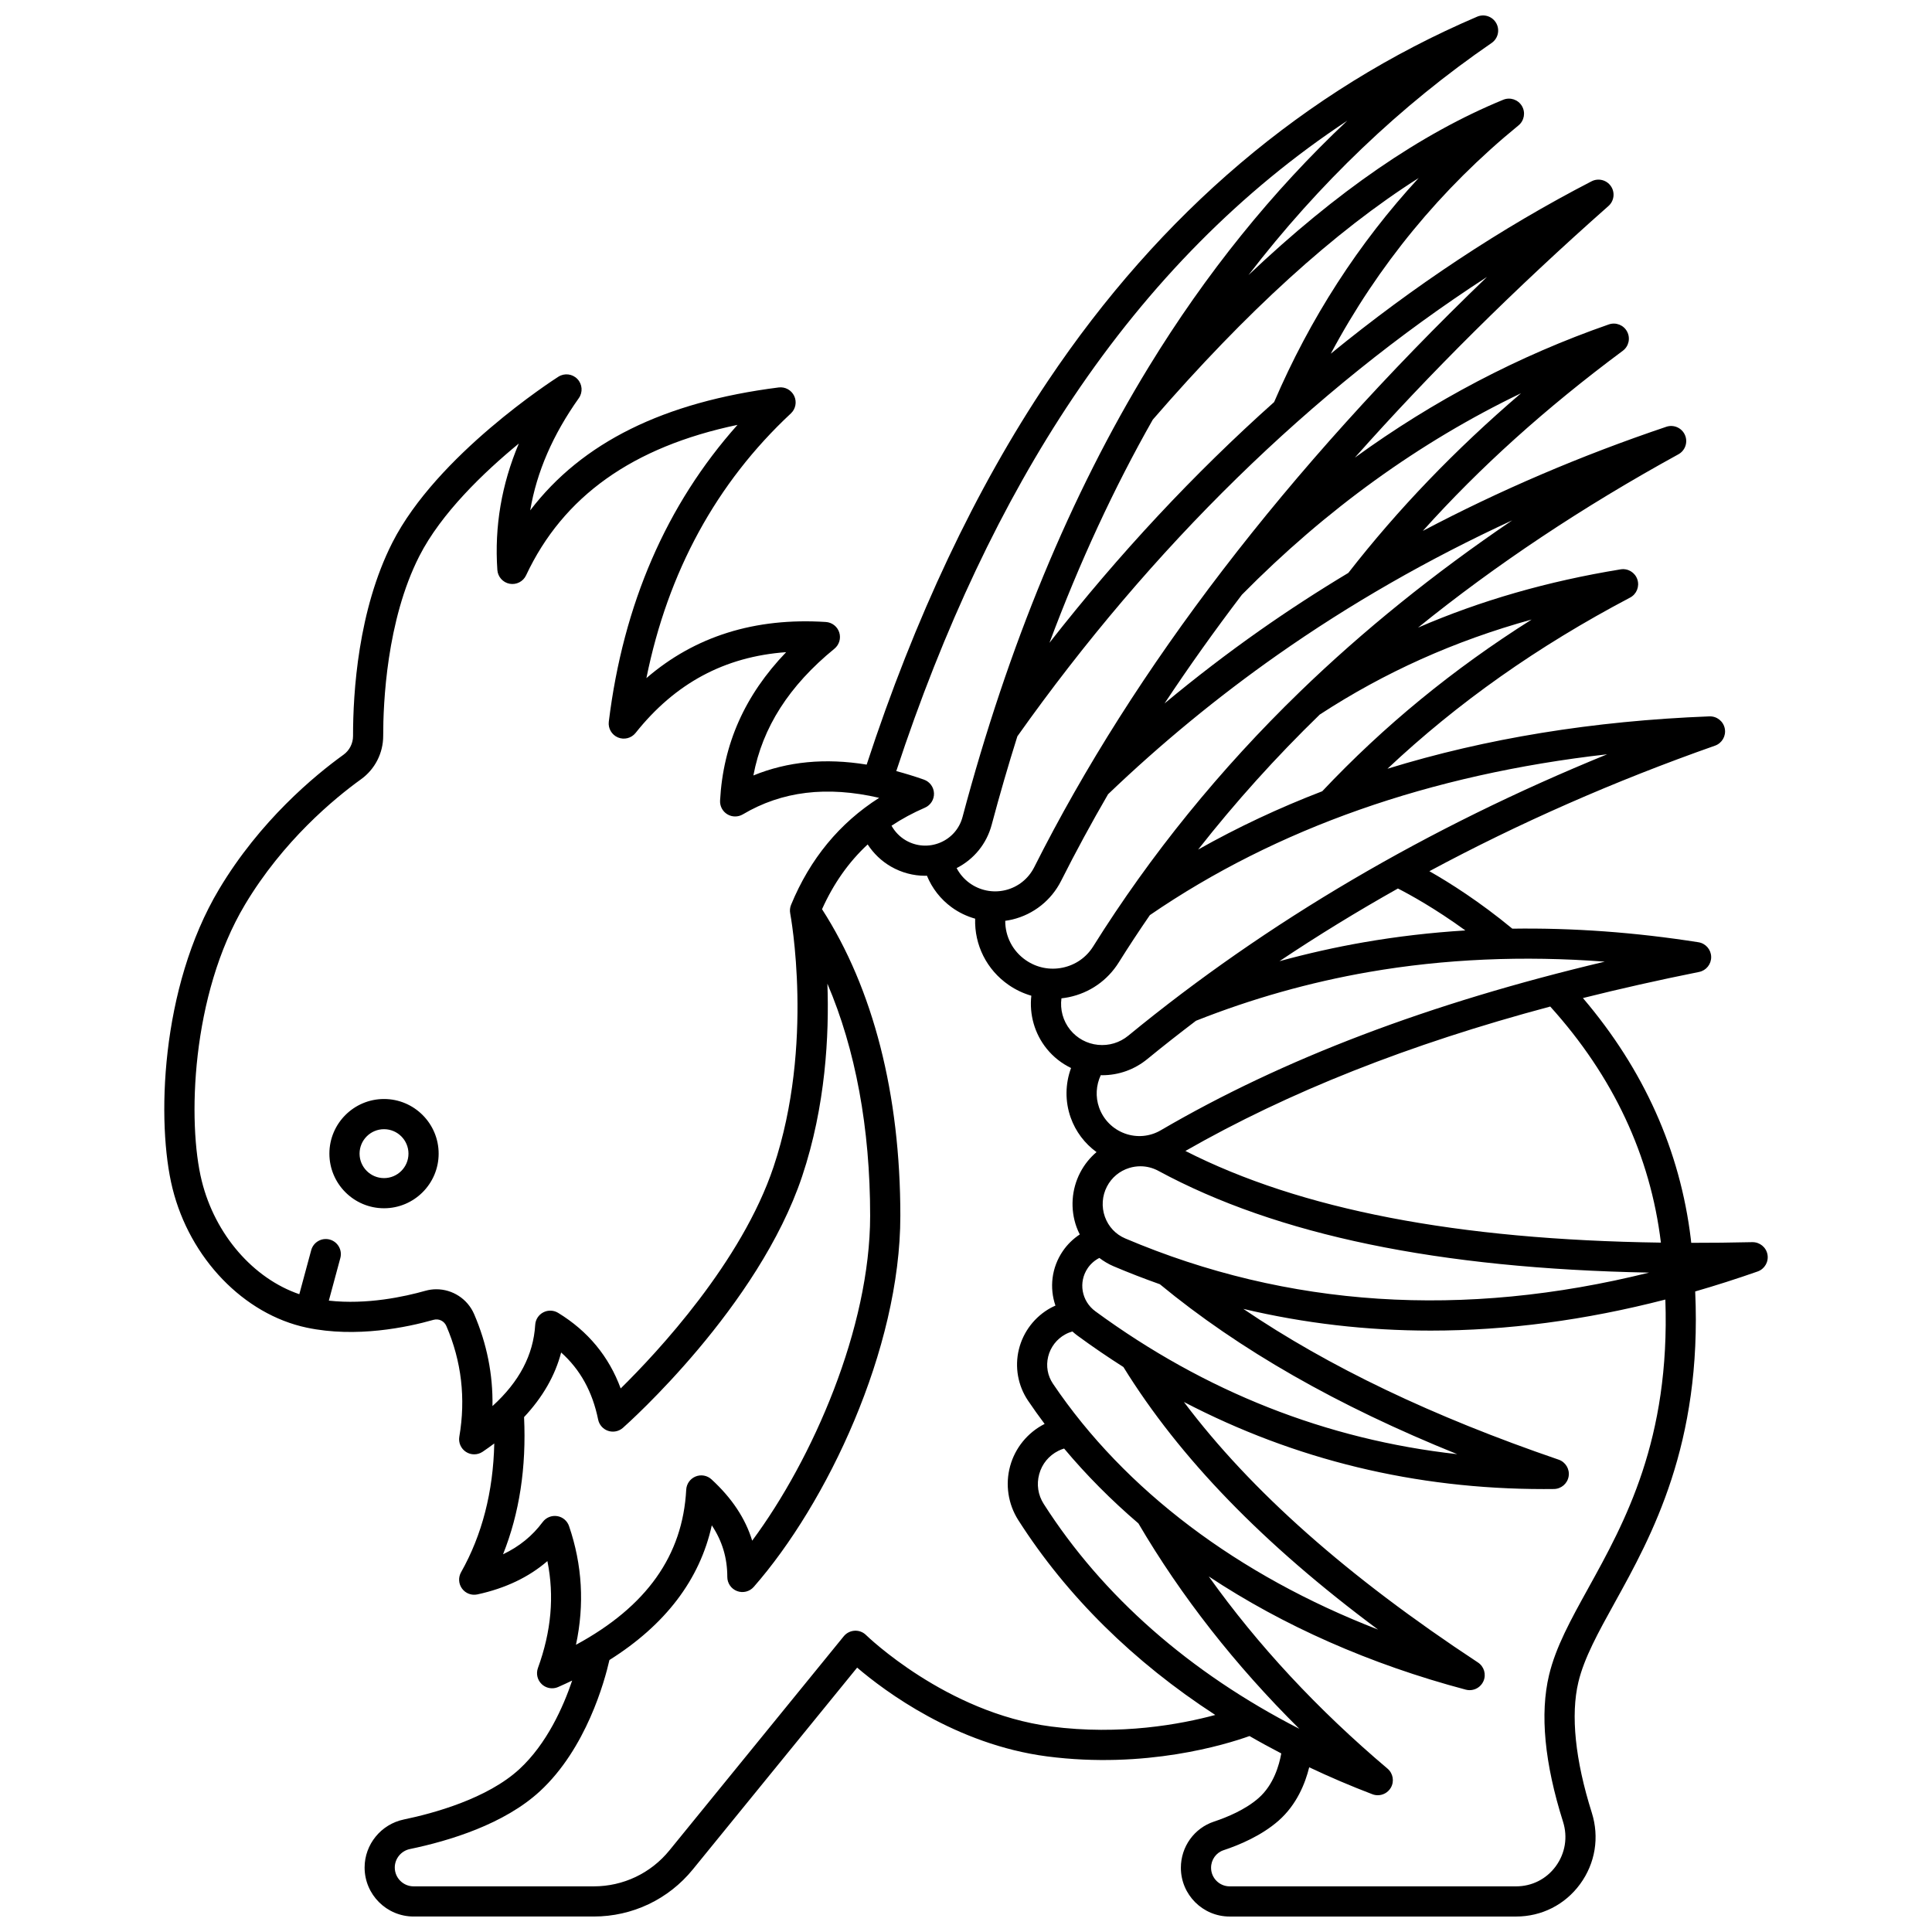 <?xml version="1.0" encoding="UTF-8"?>
<!-- Uploaded to: SVG Repo, www.svgrepo.com, Generator: SVG Repo Mixer Tools -->
<svg width="800px" height="800px" version="1.1" viewBox="144 144 512 512" xmlns="http://www.w3.org/2000/svg">
 <defs>
  <clipPath id="a">
   <path d="m187 148.09h426v503.81h-426z"/>
  </clipPath>
 </defs>
 <g clip-path="url(#a)">
  <path d="m225.29 495.84c13.113 2.773 26.68-0.105 33.598-2.07 1.395-0.391 2.824 0.301 3.406 1.648 4.012 9.301 5.164 19.168 3.43 29.324-0.27 1.578 0.426 3.16 1.77 4.031 0.66 0.43 1.418 0.641 2.172 0.641 0.777 0 1.555-0.227 2.231-0.68 1.074-0.723 2.094-1.457 3.09-2.199-0.281 12.805-3.227 24.258-8.801 34.125-0.773 1.371-0.672 3.07 0.262 4.34 0.934 1.27 2.527 1.871 4.066 1.535 7.414-1.605 13.625-4.566 18.551-8.828 1.871 9.273 1.035 18.605-2.508 28.34-0.547 1.504-0.145 3.188 1.02 4.285 0.758 0.711 1.738 1.082 2.738 1.082 0.543 0 1.086-0.109 1.602-0.336 1.27-0.555 2.5-1.129 3.715-1.711-2.363 6.992-6.703 16.742-13.969 23.453-8.523 7.867-22.863 11.754-30.656 13.367-6.016 1.25-10.383 6.598-10.383 12.723 0 7.164 5.828 12.988 12.988 12.988h47.746c10.223 0 19.789-4.547 26.242-12.473l43.551-53.488c7.312 6.238 26.203 20.383 50.309 23.527 26.133 3.406 47.379-3.141 53.676-5.394 2.746 1.59 5.559 3.121 8.414 4.606-0.535 3.039-2.004 8.309-6.008 11.824-3.504 3.078-8.352 5.09-11.805 6.234-5.258 1.742-8.793 6.664-8.793 12.246 0 7.125 5.797 12.922 12.922 12.922h75.914c6.777 0 12.957-3.133 16.957-8.59 4.035-5.508 5.164-12.41 3.102-18.941-4.402-13.938-5.629-25.898-3.551-34.598 1.531-6.41 5.273-13.168 9.602-20.996 9.832-17.77 23.195-41.945 21.355-82.527 5.488-1.586 11.004-3.348 16.547-5.293 1.855-0.652 2.961-2.555 2.609-4.492-0.352-1.934-2.051-3.312-4.027-3.281-5.516 0.129-10.898 0.184-16.18 0.18-0.039-0.344-0.07-0.676-0.109-1.02-2.836-23.465-12.461-44.91-28.594-63.848 9.879-2.477 20.129-4.781 30.777-6.918 1.898-0.379 3.25-2.066 3.211-4.004-0.039-1.938-1.461-3.566-3.375-3.867-16.777-2.641-33.262-3.832-49.32-3.598-8.691-7.176-16.637-12.191-21.98-15.23 23.695-12.727 48.957-23.859 75.684-33.266 1.867-0.656 2.973-2.578 2.602-4.519-0.371-1.941-2.094-3.316-4.082-3.246-30.809 1.195-59.305 5.848-85.316 13.879 18.641-17.535 39.812-32.461 64.297-45.355 1.734-0.914 2.551-2.949 1.93-4.809-0.621-1.859-2.5-2.996-4.434-2.676-19.352 3.156-37.121 8.27-53.691 15.441 20.582-16.652 43.68-32.035 69-45.93 1.816-0.996 2.57-3.215 1.738-5.113-0.832-1.898-2.977-2.848-4.938-2.184-22.621 7.621-44.188 16.859-64.531 27.598 15.117-16.848 32.598-32.586 52.992-47.734 1.586-1.176 2.074-3.336 1.148-5.082-0.922-1.746-2.981-2.555-4.848-1.906-23.906 8.316-46.422 20.137-67.312 35.309 19.934-22.457 42.359-44.715 67.215-66.688 1.512-1.336 1.793-3.59 0.652-5.254-1.141-1.664-3.344-2.219-5.133-1.293-23.922 12.359-47.082 27.703-69.102 45.68 12.5-23.402 29.176-43.699 49.742-60.496 1.535-1.254 1.918-3.441 0.906-5.144-1.016-1.703-3.121-2.406-4.953-1.652-21.801 8.949-44.102 24.277-67.52 46.473 18.699-24.305 40.273-44.93 64.445-61.52 1.695-1.164 2.231-3.422 1.242-5.223-0.992-1.801-3.184-2.559-5.074-1.75-45.602 19.5-83.879 51.988-113.77 96.562-19.148 28.551-35.285 62.746-48.016 101.65-10.992-1.789-20.934-0.836-30.02 2.875 2.398-12.75 9.473-23.789 21.473-33.586 1.273-1.039 1.781-2.754 1.281-4.316-0.5-1.566-1.91-2.664-3.551-2.769-18.781-1.207-34.715 3.793-47.555 14.875 5.695-28.168 18.539-51.719 38.281-70.141 1.27-1.184 1.629-3.051 0.895-4.621-0.738-1.57-2.402-2.488-4.125-2.269-30.402 3.856-52.102 14.559-65.844 32.578 1.727-10.199 5.992-20.027 12.879-29.738 1.105-1.559 0.953-3.688-0.367-5.07-1.32-1.387-3.438-1.641-5.047-0.613-1.309 0.836-32.207 20.754-43.992 43.953-9.098 17.914-10.434 39.801-10.422 51.254 0.004 1.965-0.945 3.824-2.531 4.969-7.66 5.519-22.133 17.492-32.973 35.641-15.617 26.137-16.617 62.102-12.34 79.289 4.602 18.543 18.902 33.375 35.57 36.898zm66.355 49.945c-1.469-0.227-2.941 0.375-3.828 1.57-2.715 3.66-6.188 6.492-10.504 8.543 4.336-10.836 6.199-23.02 5.57-36.352 4.93-5.258 8.219-10.977 9.828-17.121 5.078 4.543 8.301 10.402 9.801 17.77 0.285 1.398 1.293 2.543 2.648 2.996 1.352 0.453 2.848 0.148 3.918-0.797 1.461-1.293 35.93-32.07 47.496-66.652 6.234-18.637 7.188-37.449 6.695-51.055 7.441 17.367 11.328 38.25 11.328 61.5 0 29.695-15.238 64.523-31.258 86.109-1.809-5.91-5.379-11.281-10.785-16.25-1.141-1.047-2.781-1.344-4.215-0.758-1.434 0.586-2.402 1.945-2.484 3.492-0.922 17.457-10.5 30.969-29.219 41.109 2.285-10.648 1.676-21.195-1.832-31.449-0.473-1.402-1.691-2.43-3.16-2.656zm130.85 55.75c-27.754-3.621-48.77-24.023-48.977-24.227-0.801-0.793-1.895-1.211-3.027-1.148-1.125 0.062-2.172 0.594-2.887 1.469l-46.207 56.75c-4.93 6.055-12.234 9.523-20.039 9.523h-47.746c-2.754 0-4.992-2.238-4.992-4.992 0-2.352 1.688-4.414 4.012-4.894 10.508-2.18 25.012-6.606 34.457-15.324 12.273-11.332 17.137-29.129 18.418-34.77 14.836-9.34 23.938-21.277 27.129-35.695 2.781 4.188 4.109 8.66 4.109 13.684 0 1.664 1.031 3.156 2.59 3.742 1.559 0.586 3.316 0.145 4.414-1.105 19.309-22.016 38.852-62.875 38.852-98.363 0-32.16-7.18-60.176-20.754-81.238 3.055-6.793 7.059-12.492 12.094-17.16 1.562 2.391 3.668 4.426 6.168 5.863 2.82 1.621 5.938 2.441 9.074 2.441 0.152 0 0.309-0.02 0.461-0.023 1.359 3.32 3.602 6.219 6.551 8.371 1.902 1.391 4.016 2.394 6.231 3.019-0.223 6.93 3.027 13.539 8.918 17.59 1.859 1.281 3.871 2.219 5.969 2.828-0.562 4.984 0.863 10.082 4.094 14.07 1.773 2.188 3.973 3.894 6.434 5.086-1.547 4.188-1.625 8.828-0.102 13.129 1.32 3.731 3.734 6.887 6.852 9.156-1.758 1.488-3.231 3.316-4.328 5.426-2.312 4.445-2.668 9.703-0.977 14.418 0.246 0.684 0.543 1.34 0.867 1.98-1.746 1.148-3.277 2.629-4.481 4.387-3.027 4.422-3.582 9.77-1.969 14.473-0.406 0.184-0.816 0.367-1.215 0.582-4.242 2.312-7.332 6.332-8.477 11.027-1.137 4.656-0.254 9.598 2.418 13.559 1.41 2.094 2.887 4.152 4.41 6.184-4.477 2.262-7.812 6.332-9.141 11.172-1.336 4.859-0.547 10.082 2.164 14.328 12.852 20.129 30.547 37.562 52.199 51.629-9.078 2.457-25.102 5.461-43.566 3.055zm1.965-73.047c0.5-0.25 1.012-0.449 1.539-0.613 5.891 7.039 12.48 13.664 19.691 19.84 11.336 19.324 25.621 37.559 42.637 54.43-28.977-14.848-52.133-35.16-67.727-59.586-1.52-2.379-1.941-5.188-1.195-7.906 0.746-2.711 2.539-4.898 5.055-6.164zm-1.406-17.777c-1.434-2.125-1.887-4.68-1.277-7.191 0.613-2.512 2.266-4.664 4.535-5.898 0.605-0.332 1.238-0.582 1.887-0.77 0.43 0.387 0.875 0.758 1.352 1.109 4 2.934 8.059 5.699 12.168 8.316 14.867 24.059 37.059 46.973 67.48 69.578-37.055-14.34-67.117-36.938-86.145-65.145zm11.23-19.203c-3.68-2.695-4.562-7.727-2.016-11.449 0.793-1.156 1.852-2.07 3.074-2.691 1.152 0.871 2.398 1.621 3.742 2.195 4.066 1.727 8.168 3.309 12.293 4.773 21.043 17.352 46.98 32.191 78.809 45.035-34.641-3.852-66.809-16.535-95.902-37.863zm7.926-19.305c-2.543-1.078-4.457-3.117-5.398-5.734-0.941-2.625-0.746-5.551 0.543-8.023 1.242-2.387 3.344-4.137 5.914-4.926 0.969-0.297 1.961-0.445 2.949-0.445 1.645 0 3.277 0.41 4.773 1.219 31.441 17.008 74.148 25.887 130.04 26.961-49.211 12.238-95.797 9.219-138.82-9.051zm122.69 92.699c-4.613 8.336-8.598 15.539-10.383 23.008-2.453 10.254-1.207 23.328 3.703 38.867 1.289 4.074 0.586 8.375-1.926 11.805-2.477 3.383-6.309 5.32-10.508 5.32h-75.914c-2.715 0-4.926-2.211-4.926-4.926 0-2.129 1.332-3.996 3.312-4.652 4.156-1.375 10.055-3.852 14.566-7.816 4.848-4.258 7.09-9.938 8.129-14.16 5.406 2.559 10.988 4.949 16.746 7.144 0.469 0.18 0.949 0.262 1.426 0.262 1.379 0 2.707-0.719 3.445-1.965 0.992-1.68 0.625-3.828-0.863-5.086-18.508-15.645-34.379-32.711-47.375-50.934 19.711 13.059 42.734 23.273 68.117 30.008 0.344 0.09 0.688 0.133 1.027 0.133 1.543 0 2.992-0.898 3.648-2.367 0.801-1.789 0.188-3.894-1.453-4.973-34.496-22.703-60.148-45.41-77.922-69.031 29.418 15.336 61.359 23.082 95.355 23.078 0.898 0 1.801-0.004 2.703-0.016 1.945-0.023 3.594-1.445 3.902-3.363 0.309-1.922-0.812-3.785-2.652-4.414-33.395-11.438-60.93-24.605-83.555-39.953 16.148 3.828 32.699 5.754 49.625 5.754 20.234 0 41-2.754 62.211-8.23 1.293 37.203-10.711 58.922-20.441 76.508zm19.254-91.602v0.008c-54.023-0.754-95.453-8.754-126.01-24.293 27.336-15.629 59.223-28.27 96.684-38.273 16.656 18.441 26.535 39.473 29.328 62.559zm-14.871-74.453c-46.59 11.051-85.258 25.754-117.68 44.695-2.891 1.688-6.359 1.996-9.52 0.84-3.195-1.168-5.68-3.68-6.812-6.883-1-2.824-0.805-5.902 0.449-8.574 0.129 0.004 0.258 0.02 0.383 0.02 4.363 0 8.555-1.496 11.977-4.305 4.203-3.449 8.508-6.812 12.867-10.129 14.754-5.852 30.168-10.203 45.832-12.922 19.973-3.461 40.906-4.375 62.5-2.742zm-36.949-8.273c-9.133 0.566-18.113 1.613-26.914 3.141-7.519 1.305-14.977 2.988-22.344 5.004 10.105-6.762 20.578-13.18 31.387-19.258 3.07 1.57 9.789 5.238 17.871 11.113zm-89.324 27.887c-2.269 1.863-5.125 2.727-8.039 2.43-2.902-0.293-5.516-1.707-7.356-3.973-1.914-2.363-2.719-5.402-2.32-8.352 0.648-0.074 1.293-0.168 1.938-0.301 5.547-1.148 10.254-4.426 13.254-9.219 2.648-4.231 5.398-8.406 8.242-12.535 33.562-23 74.23-37.293 121.19-42.617-47.574 19.387-90.164 44.398-126.91 74.566zm51.398-64.773c-11.516 4.426-22.48 9.586-32.891 15.457 9.848-12.543 20.621-24.508 32.234-35.781 17.188-11.207 35.715-19.531 56.148-25.18-20.855 13.16-39.156 28.184-55.492 45.504zm-5.949-26.34c-21.117 20.457-39.539 43.152-54.75 67.457-1.832 2.93-4.711 4.93-8.102 5.633-3.406 0.707-6.867 0.008-9.734-1.965-3.512-2.418-5.496-6.32-5.473-10.449 0.637-0.09 1.27-0.199 1.902-0.352 5.606-1.352 10.309-5.086 12.906-10.242 3.856-7.656 8.004-15.309 12.441-22.949 13.98-13.391 29.062-25.801 44.852-36.895 19.281-13.547 40.109-25.48 62.258-35.691-20.766 14.078-39.602 29.281-56.301 45.453zm58.629-79.133c-17.516 15-32.617 30.727-45.766 47.609-8.027 4.824-15.84 9.895-23.414 15.215-8.66 6.086-17.109 12.57-25.293 19.379 6.375-9.625 13.211-19.23 20.5-28.809 22.277-22.574 47.074-40.461 73.973-53.395zm-129.02 125.62c-1.539 3.055-4.32 5.266-7.637 6.062-3.305 0.793-6.769 0.102-9.516-1.902-1.438-1.051-2.586-2.398-3.398-3.941 4.59-2.344 7.949-6.445 9.289-11.48 2.125-7.984 4.398-15.793 6.805-23.438 35.609-50.23 78.156-91.766 124.46-121.75-53.117 51.098-93.406 103.61-120 156.45zm63.586-123.28c-21.16 18.887-41.125 40.258-59.531 63.785 7.969-21.316 17.121-41.074 27.379-59.133 24.836-28.66 48.098-49.828 70.461-64.035-15.938 17.281-28.766 37.164-38.309 59.383zm-53.324-1.125c20.371-30.379 44.73-54.965 72.715-73.449-19.855 18.668-37.461 40.492-52.598 65.227-20.684 33.805-37.293 73.945-49.367 119.31-0.82 3.082-2.984 5.559-5.938 6.785-2.961 1.234-6.258 1.023-9.043-0.574-1.617-0.93-2.934-2.297-3.836-3.906 2.719-1.809 5.664-3.402 8.852-4.781 1.508-0.656 2.461-2.168 2.402-3.809-0.059-1.645-1.117-3.082-2.668-3.629-2.492-0.879-4.93-1.621-7.324-2.262 12.465-37.891 28.191-71.156 46.805-98.91zm-219.42 134.32c10.102-16.91 23.625-28.094 30.785-33.254 3.672-2.644 5.859-6.93 5.856-11.465-0.012-8.645 0.898-30.582 9.555-47.621 5.777-11.371 17.082-22.219 26.387-29.871-4.57 10.816-6.481 22.031-5.688 33.504 0.125 1.816 1.465 3.32 3.254 3.656 1.789 0.332 3.582-0.582 4.356-2.231 9.82-20.93 28.211-34.043 56.031-39.875-18.824 21.109-30.281 47.512-34.109 78.66-0.219 1.777 0.77 3.481 2.422 4.176 1.648 0.691 3.562 0.203 4.676-1.195 10.484-13.172 23.602-20.227 39.902-21.406-10.953 11.406-16.703 24.355-17.512 39.332-0.078 1.473 0.66 2.871 1.922 3.633 1.262 0.766 2.844 0.77 4.113 0.02 10.344-6.133 22.227-7.59 36.125-4.379-10.504 6.684-18.336 16.188-23.344 28.355-0.297 0.723-0.375 1.516-0.227 2.277 0.066 0.344 6.469 34.629-4.406 67.141-8.43 25.203-30.742 49.117-40.52 58.746-3.117-8.48-8.676-15.203-16.578-20.031-1.195-0.73-2.691-0.781-3.934-0.133-1.246 0.648-2.059 1.902-2.141 3.305-0.484 7.969-4.207 15.07-11.324 21.531 0.141-8.379-1.488-16.543-4.863-24.371-1.754-4.07-5.762-6.586-10.004-6.586-0.973 0-1.957 0.133-2.93 0.406-5.453 1.547-15.469 3.734-25.57 2.606l3.047-11.285c0.574-2.133-0.688-4.328-2.816-4.902-2.133-0.574-4.328 0.688-4.902 2.816l-3.152 11.668c-12.156-4.156-22.301-15.734-25.844-29.98-3.84-15.395-2.856-49.328 11.434-73.246zm36.859 80.449c7.981 0 14.477-6.496 14.477-14.477 0-7.981-6.496-14.477-14.477-14.477s-14.477 6.492-14.477 14.477c0 7.984 6.492 14.477 14.477 14.477zm0-20.953c3.574 0 6.481 2.906 6.481 6.481s-2.906 6.481-6.481 6.481c-3.57 0-6.481-2.906-6.481-6.481s2.906-6.481 6.481-6.481z"/>
 </g>
</svg>